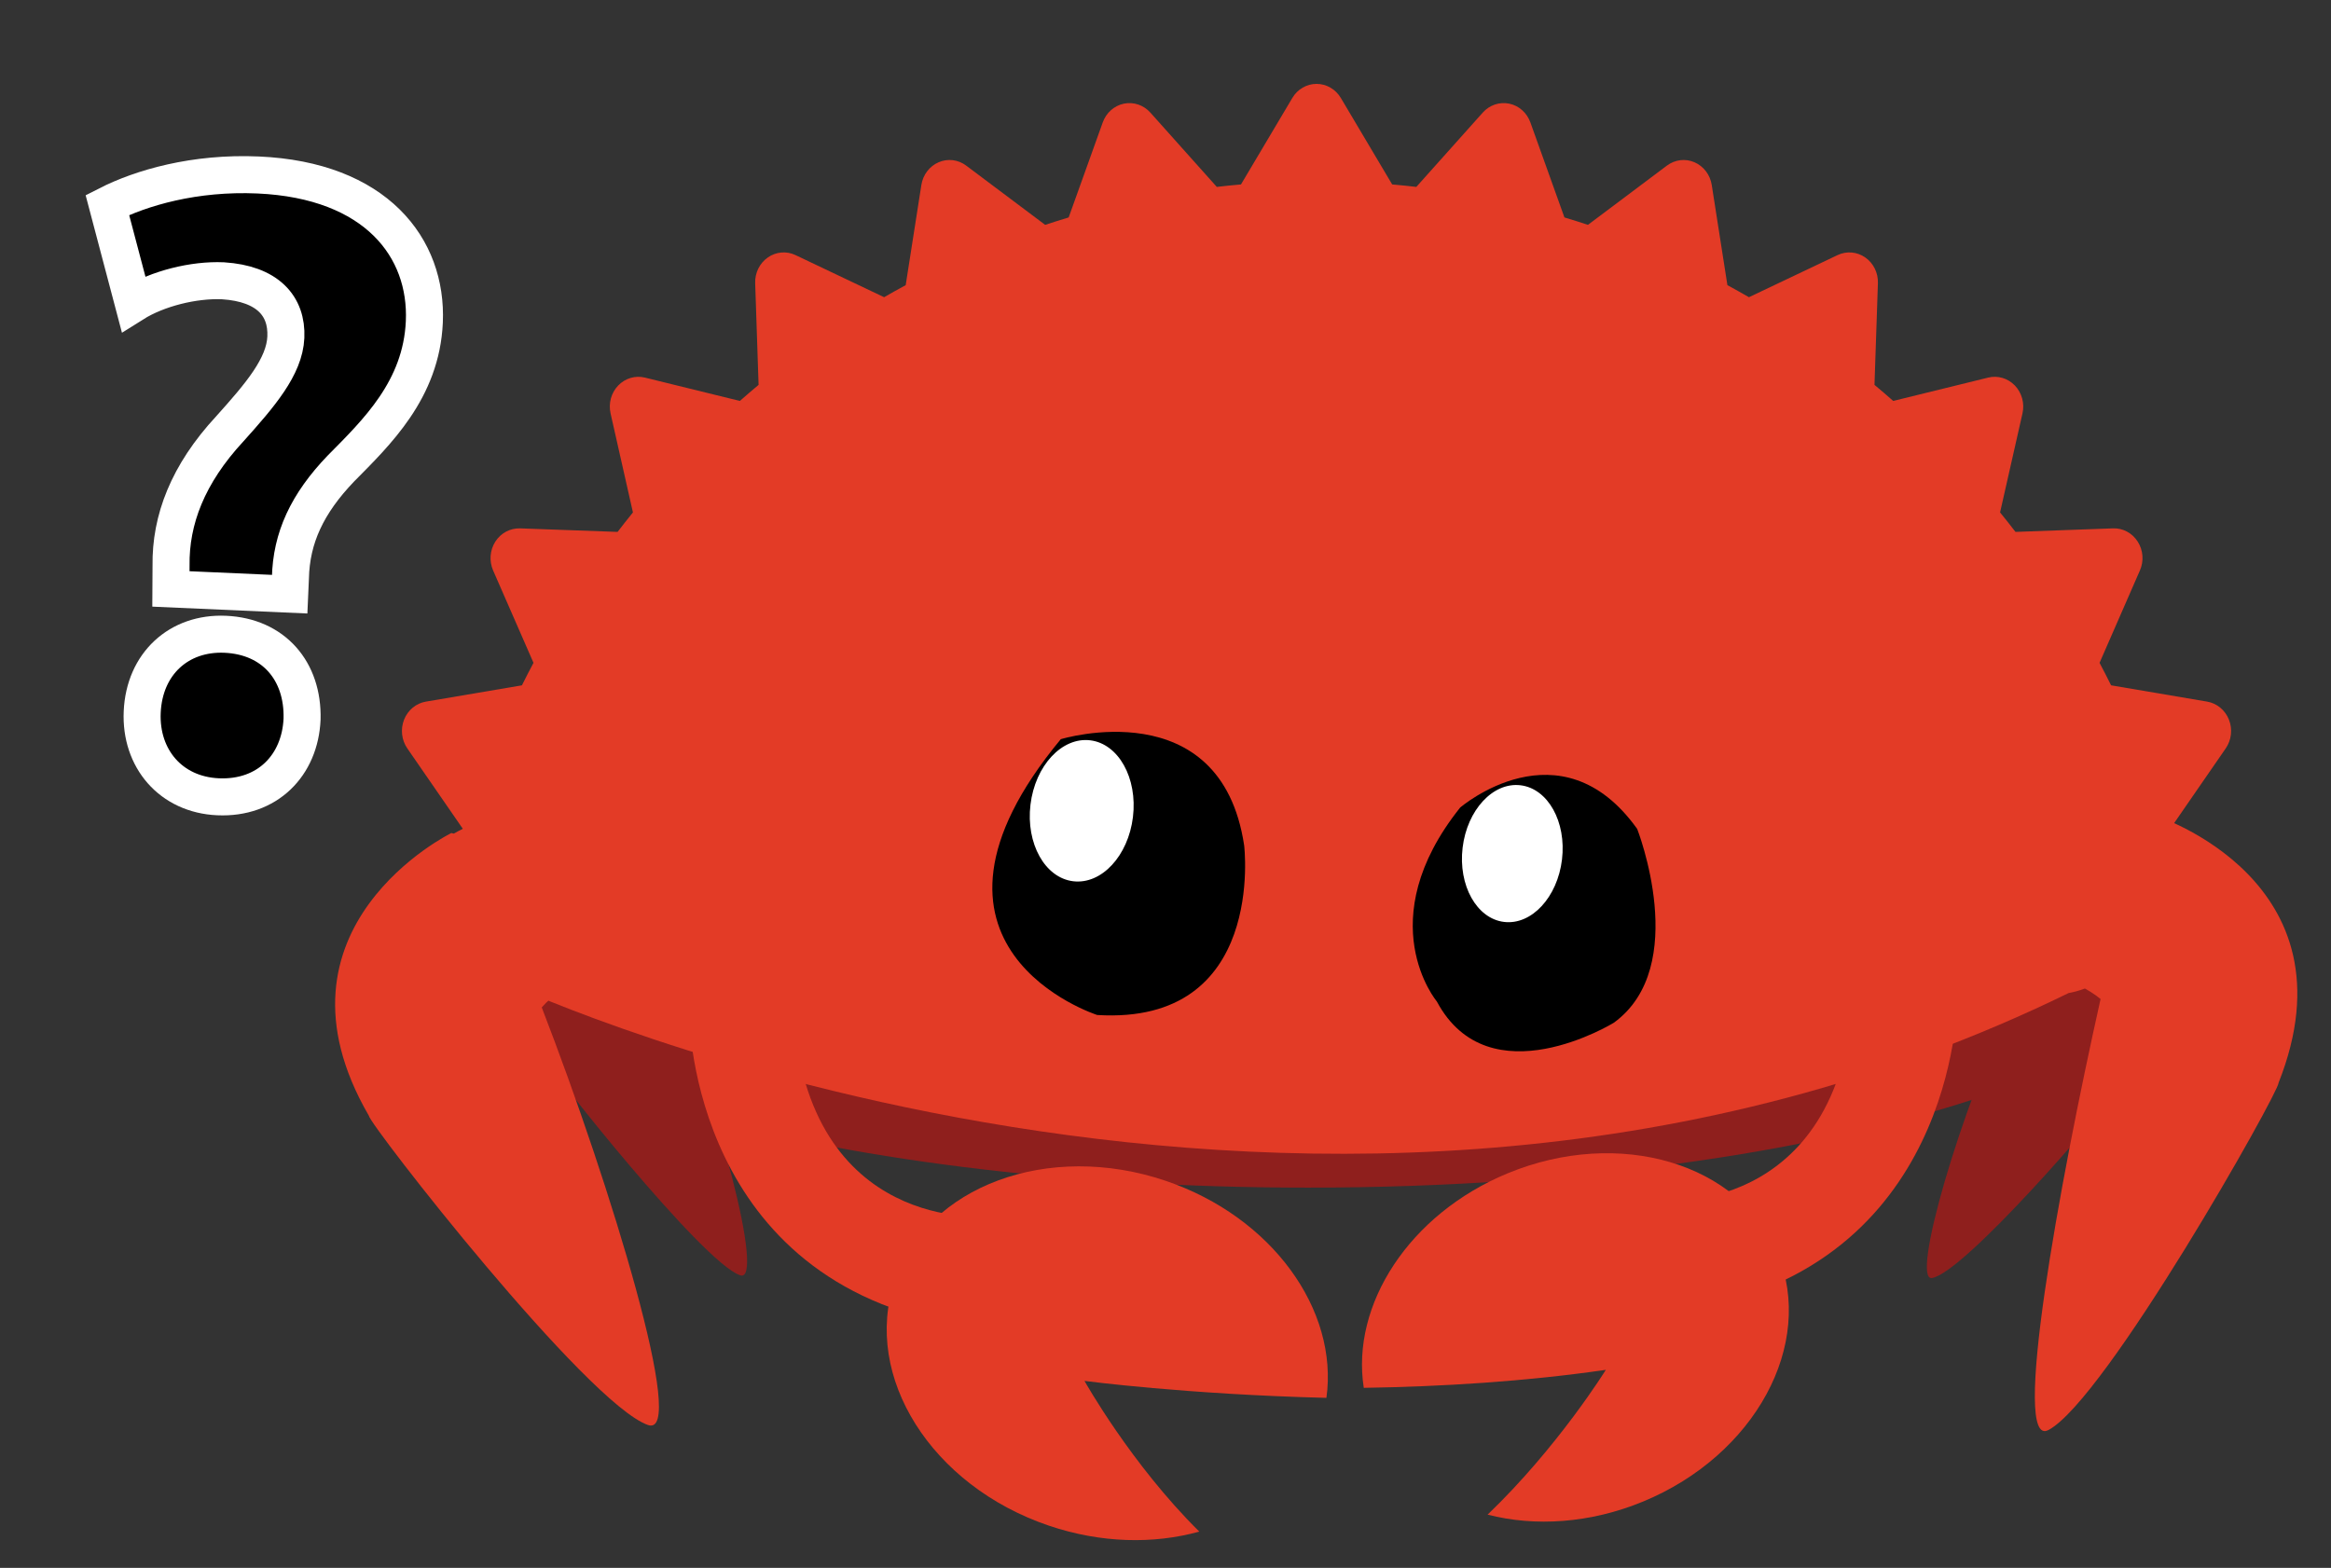 <?xml version="1.0" encoding="utf-8"?>
<!-- Generator: Adobe Illustrator 15.1.0, SVG Export Plug-In . SVG Version: 6.00 Build 0)  -->
<!DOCTYPE svg PUBLIC "-//W3C//DTD SVG 1.1//EN" "http://www.w3.org/Graphics/SVG/1.1/DTD/svg11.dtd">
<svg version="1.1" id="Layer_1" xmlns="http://www.w3.org/2000/svg" xmlns:xlink="http://www.w3.org/1999/xlink" x="0px" y="0px"
	 width="1259px" height="847px" viewBox="0 0 1259 847" enable-background="new 0 0 1259 847" xml:space="preserve">
<rect x="0" y="0" width="1259" height="847" fill="#333333" stroke="none"/>
<!--<rect fill="#FFFFFF" width="1259" height="847"/>-->
<path fill="#8F1F1D" d="M706.403,338.05c-131.633,0-251.228,15.825-339.77,41.615v220.298
	c88.542,25.79,208.137,41.614,339.77,41.614c150.657,0,285.535-20.729,376.134-53.402V391.457
	C991.938,358.781,857.06,338.05,706.403,338.05"/>
<path fill="#8F1F1D" d="M1088.423,537.442c-3.856-10.663-4.629-24.154-1.36-37.162c5.85-23.289,22.421-36.198,37.013-28.833
	c3.618,1.827,6.773,4.73,9.387,8.418c0.239-0.001,0.479,0,0.715,0.016c0,0,44.552,53.106,3.313,116.003
	c-0.896,3.569-76.534,91.718-94.043,94.524C1031.987,692.244,1058.338,600.41,1088.423,537.442"/>
<path fill="#8F1F1D" d="M357.479,527.021c5.3-9.631,7.158-22.788,4.217-36.426c-5.266-24.416-23.91-41.109-41.642-37.285
	c-4.398,0.948-8.325,3.072-11.666,6.099c-0.282-0.059-0.564-0.113-0.845-0.153c0,0-56.292,41.952-12.057,113.924
	c0.805,3.741,83.851,108.838,104.311,115.764C413.188,693.475,388.55,596.418,357.479,527.021"/>
<path fill="#E23A26" d="M280.467,535.066l0.007,0.015C280.659,535.226,280.831,535.357,280.467,535.066"/>
<path fill="#E33B26" d="M1174.119,457.903c-0.88-3.064-1.756-6.126-2.662-9.162l30.683-44.451c3.13-4.522,3.771-10.398,1.73-15.555
	c-2.04-5.13-6.49-8.81-11.76-9.71l-51.887-8.805c-2.008-4.102-4.115-8.142-6.229-12.15l21.797-49.903
	c2.243-5.087,1.769-10.995-1.203-15.608c-2.961-4.636-7.99-7.344-13.349-7.133l-52.656,1.913c-2.727-3.55-5.496-7.068-8.322-10.521
	l12.102-53.49c1.225-5.433-0.322-11.118-4.104-15.064c-3.762-3.932-9.229-5.559-14.426-4.283l-51.289,12.608
	c-3.321-2.935-6.699-5.833-10.114-8.673l1.849-54.914c0.197-5.559-2.394-10.842-6.845-13.925
	c-4.445-3.104-10.093-3.573-14.955-1.266l-47.848,22.747c-3.854-2.21-7.728-4.4-11.644-6.517l-8.455-54.115
	c-0.857-5.483-4.386-10.139-9.326-12.266c-4.923-2.137-10.568-1.447-14.891,1.808l-42.659,32.007
	c-4.2-1.395-8.419-2.732-12.692-4.011l-18.386-51.316c-1.87-5.229-6.182-9.071-11.438-10.151c-5.238-1.072-10.63,0.742-14.263,4.802
	L764.97,100.97c-4.342-0.5-8.685-0.956-13.043-1.331l-27.723-46.713c-2.811-4.732-7.771-7.612-13.116-7.612
	c-5.334,0-10.304,2.88-13.09,7.612l-27.733,46.713c-4.358,0.375-8.722,0.831-13.056,1.331l-35.91-40.171
	c-3.636-4.06-9.047-5.874-14.268-4.802c-5.255,1.092-9.573,4.922-11.433,10.151l-18.402,51.316
	c-4.26,1.279-8.481,2.627-12.691,4.011l-42.644-32.007c-4.336-3.266-9.98-3.955-14.916-1.808c-4.919,2.127-8.461,6.783-9.313,12.266
	l-8.461,54.115c-3.914,2.117-7.789,4.294-11.653,6.517l-47.842-22.747c-4.858-2.316-10.529-1.838-14.954,1.266
	c-4.445,3.083-7.042,8.366-6.84,13.925l1.835,54.914c-3.405,2.84-6.774,5.738-10.112,8.673l-51.279-12.608
	c-5.211-1.265-10.67,0.351-14.441,4.283c-3.795,3.946-5.332,9.631-4.113,15.064l12.079,53.49c-2.802,3.467-5.575,6.971-8.293,10.521
	l-52.655-1.913c-5.314-0.157-10.386,2.497-13.356,7.133c-2.974,4.613-3.425,10.521-1.211,15.608l21.814,49.903
	c-2.119,4.008-4.224,8.048-6.249,12.15l-51.882,8.805c-5.271,0.888-9.715,4.566-11.765,9.71c-2.037,5.157-1.375,11.033,1.735,15.555
	l30.69,44.451c-0.236,0.784-0.455,1.576-0.69,2.364l-16.863,17.911l45.341,64.05c0,0,435.152,200.731,838.797,3.396
	C1163.372,528.189,1174.119,457.903,1174.119,457.903"/>
<path d="M788.629,436.277c0,0,54.108-46.602,95.626,11.5c0,0,29.173,74.328-12.593,104.708c0,0-67.353,41.473-95.627-11.5
	C776.035,540.985,739.67,497.66,788.629,436.277"/>
<path fill="#FFFFFF" d="M843.648,464.356c-2.452,20.385-16.456,35.467-31.276,33.684c-14.817-1.781-24.846-19.755-22.395-40.14
	c2.452-20.385,16.457-35.468,31.274-33.687C836.071,425.997,846.1,443.971,843.648,464.356"/>
<path d="M572.949,399.315c0,0,86.384-26.449,99.021,57.297c0,0,12.086,97.294-79.356,91.705
	C592.613,548.317,479.508,512.09,572.949,399.315"/>
<rect x="181" y="45" fill="none" width="1060" height="782"/>
<path fill="#FFFFFF" d="M611.925,441.324c-2.528,21.021-16.969,36.581-32.257,34.742c-15.281-1.837-25.624-20.378-23.095-41.399
	c2.529-21.026,16.973-36.581,32.253-34.743C604.113,401.763,614.454,420.298,611.925,441.324"/>
<path fill="#E33B26" d="M292.602,544.216c10.967-12.463,37.611-27.557,35.57-46.282c-3.653-33.526-31.456-57.999-62.099-54.658
	c-7.599,0.827-14.658,3.292-20.923,7.035c-0.463-0.106-0.925-0.211-1.388-0.294c0,0-103.632,50.873-44.564,152.657
	c0.557,5.137,117.847,155.668,150.787,167.131C371.544,777.307,330.074,641.165,292.602,544.216"/>
<path fill="#E33B26" d="M1134.549,539.673c-12.692-10.7-46.162-20.418-46.92-39.238c-1.355-33.697,22.512-62.021,53.312-63.26
	c7.638-0.308,14.983,1.083,21.734,3.857c0.442-0.174,0.884-0.347,1.329-0.497c0,0,110.025,34.951,66.695,144.366
	c0.21,5.163-93.468,171.416-124.345,187.635C1086.146,783.151,1111.861,641.105,1134.549,539.673"/>
<rect x="181.06" y="45.314" fill="none" width="1059.75" height="781.686"/>
<path fill="#E33B26" d="M372.142,545.559c0,0-1.383,137.296,133.166,167.933l28.054-56.363c0,0-97.495,9.431-104.995-111.569
	H372.142"/>
<rect x="181" y="45" fill="none" width="1060" height="782"/>
<path fill="#E33B26" d="M1057.362,537.246c0,0,1.382,137.296-133.167,167.933l-28.055-56.363c0,0,97.495,9.431,104.995-111.569
	H1057.362"/>
<path fill="#E33B26" d="M960.167,677.279c-20.25-48.941-85.595-68.373-145.951-43.399c-53.126,21.98-84.637,71.031-77.624,115.845
	c41.946-0.652,86.94-3.371,130.736-9.718c0,0-25.837,41.763-63.857,78.211c25.566,6.599,55.383,4.768,84.076-7.104
	C947.904,786.141,980.417,726.221,960.167,677.279"/>
<path fill="#E33B26" d="M585.746,745.985c0,0,55.203,7.295,130.67,9.155c6.61-47.511-29.38-97.792-86.801-117.242
	c-63.438-21.488-128.989,2.792-146.414,54.231c-17.425,51.44,19.876,110.561,83.314,132.049
	c28.121,9.526,56.653,10.049,81.229,3.207C610.833,790.881,585.746,745.985,585.746,745.985"/>
<rect x="181.06" y="45.314" fill="none" width="1059.75" height="781.686"/>
<g>
	<path style="stroke:#ffffff;stroke-width:20" d="M92.314,318.146l0.072-12.563c-0.359-24.665,8.95-49.384,31.787-73.989c16.267-18.129,29.512-33.493,30.216-49.411
		c0.747-16.883-9.835-28.95-33.932-30.499c-15.918-0.704-35.468,4.231-48.394,12.359l-14.075-53.303
		c18.296-9.34,47.182-17.729,81.429-16.214c63.672,2.816,91.538,39.33,89.768,79.366c-1.621,36.659-25.84,59.753-45.066,79.202
		c-18.24,19.009-26.789,37.48-27.267,59.207l-0.384,8.683L92.314,318.146z M76.808,384.64c1.152-26.048,19.789-43.105,44.872-41.997
		c26.047,1.152,42.14,19.746,41.471,45.815c-1.109,25.083-18.824,43.148-45.353,41.975C92.232,429.303,75.698,409.723,76.808,384.64
		z"/>
</g>
</svg>
